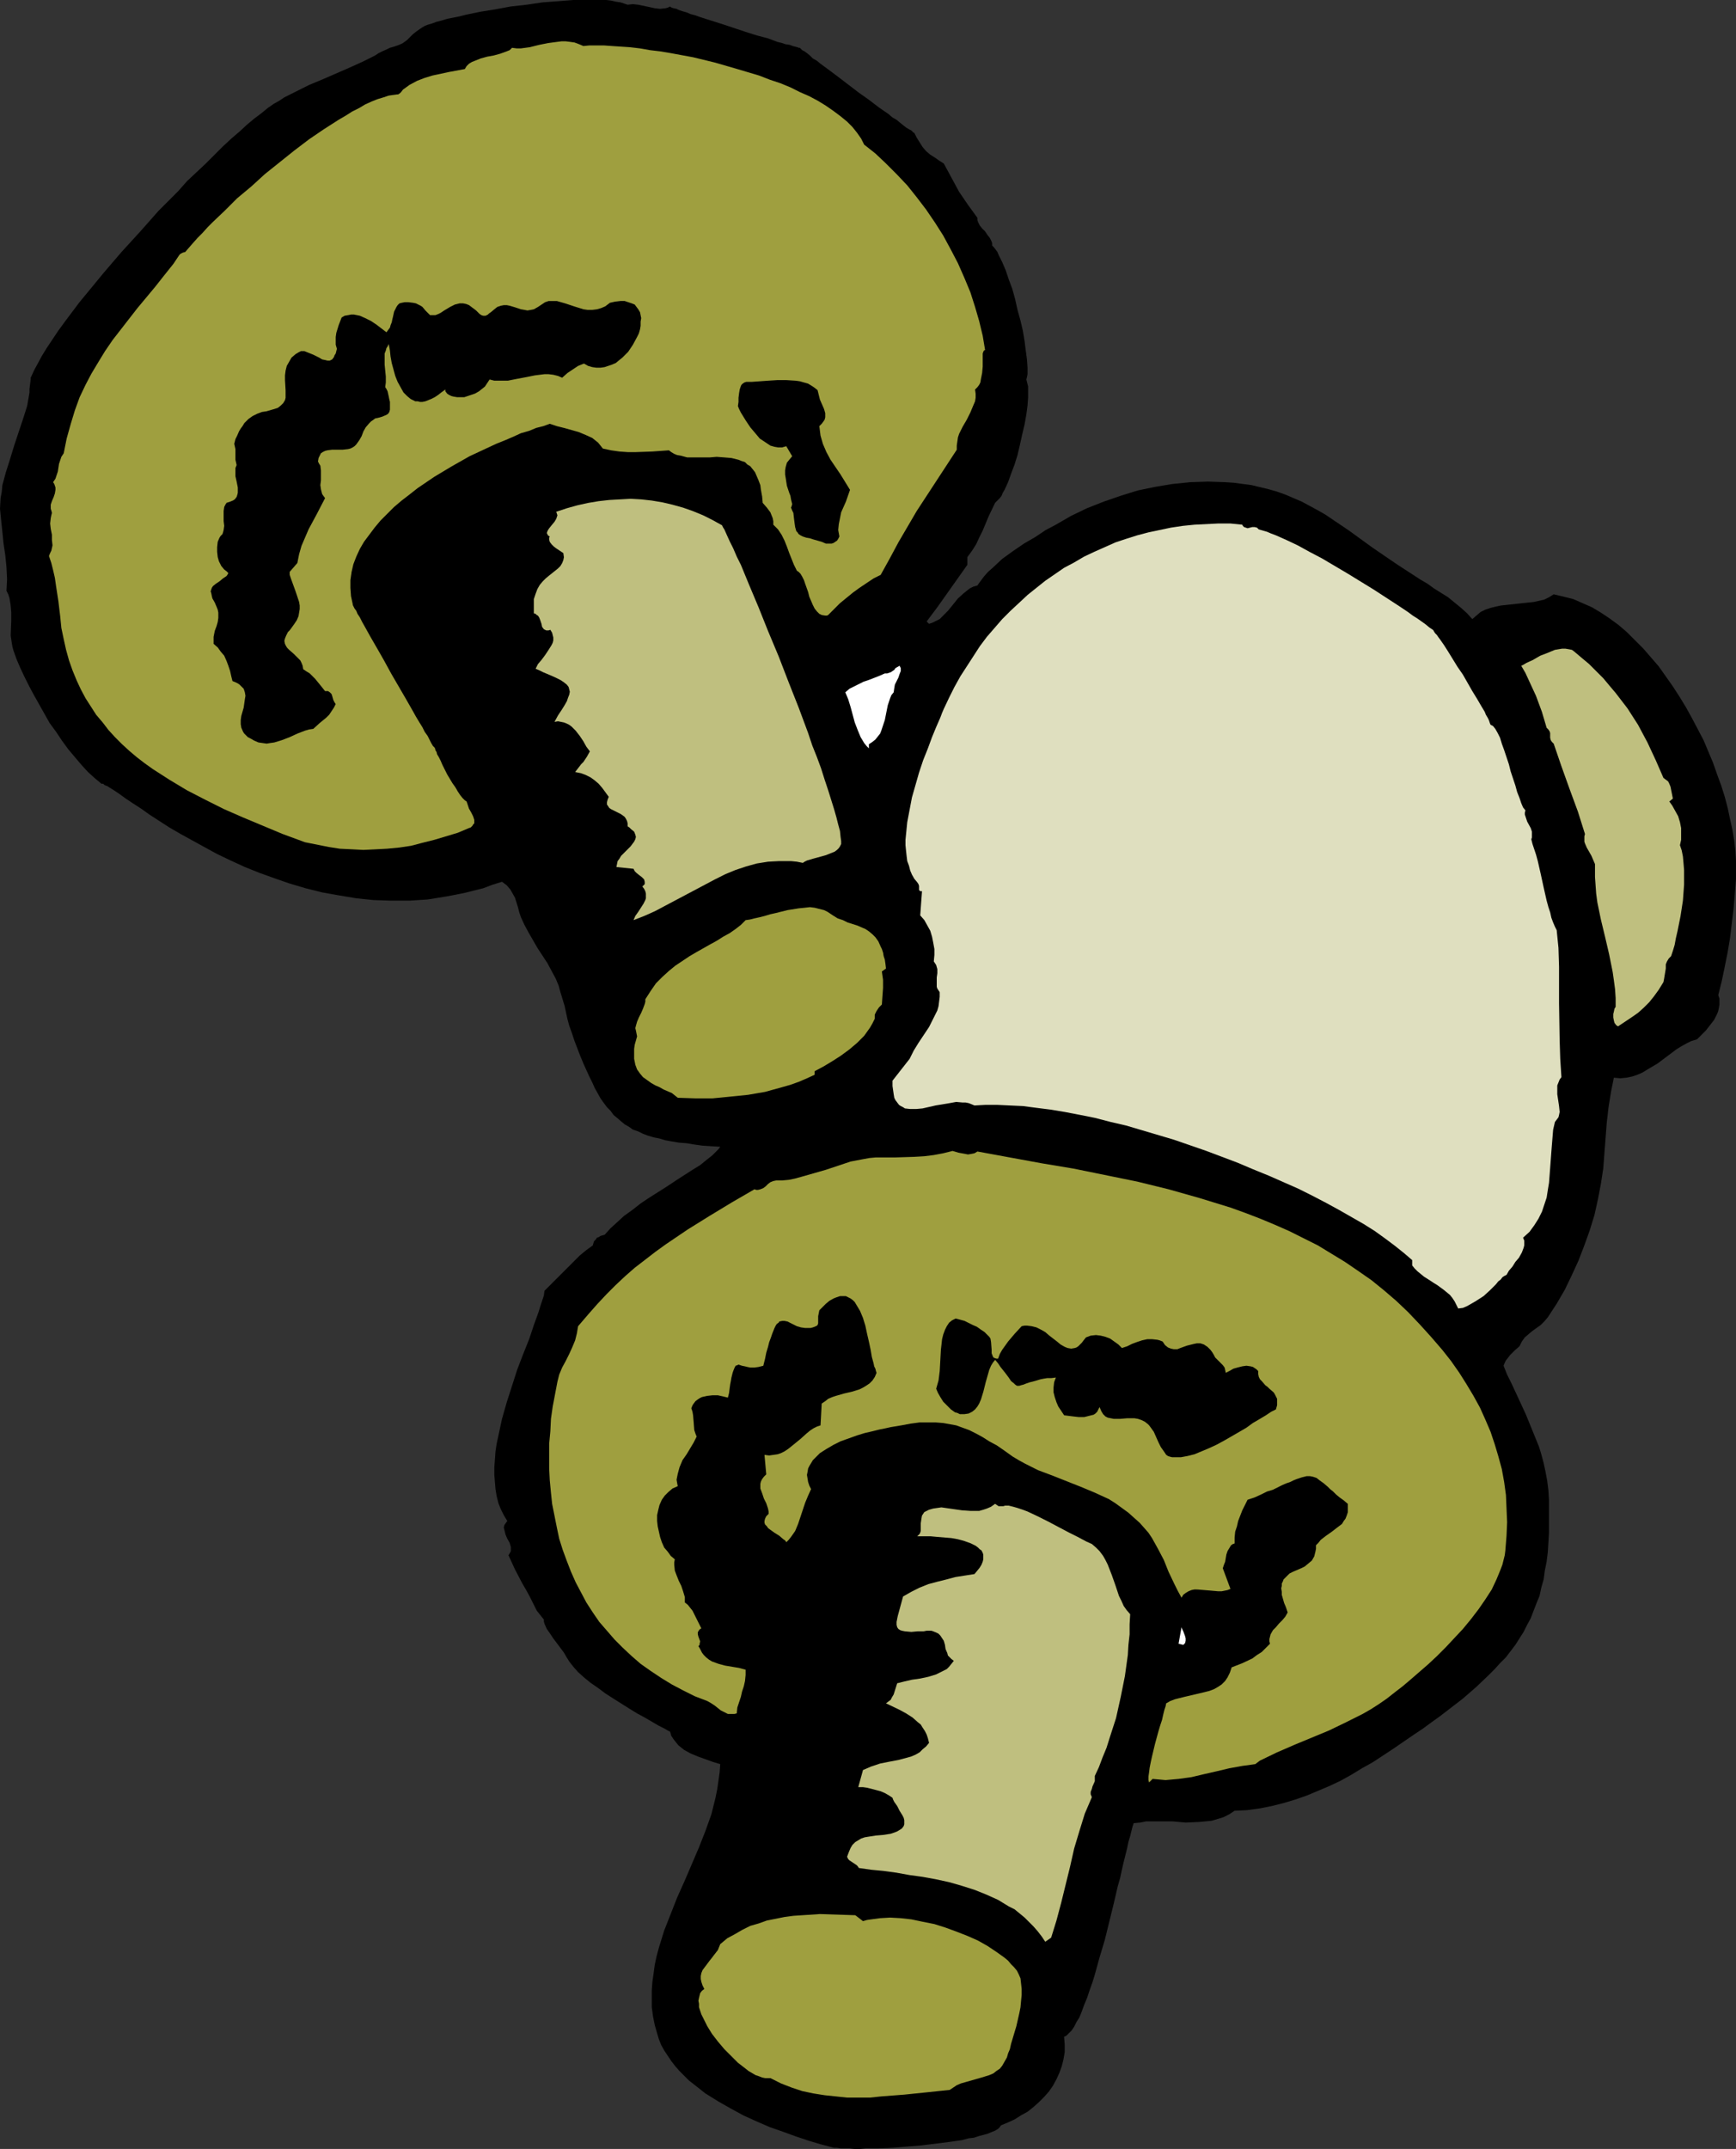 <?xml version="1.0" encoding="UTF-8" standalone="no"?>
<svg
   version="1.0"
   width="125.826mm"
   height="155.668mm"
   id="svg14"
   sodipodi:docname="Mushrooms 13.wmf"
   xmlns:inkscape="http://www.inkscape.org/namespaces/inkscape"
   xmlns:sodipodi="http://sodipodi.sourceforge.net/DTD/sodipodi-0.dtd"
   xmlns="http://www.w3.org/2000/svg"
   xmlns:svg="http://www.w3.org/2000/svg">
  <rect width="100%" height="100%" fill="#333333" stroke="none"/>
  <sodipodi:namedview
     id="namedview14"
     pagecolor="#ffffff"
     bordercolor="#000000"
     borderopacity="0.25"
     inkscape:showpageshadow="2"
     inkscape:pageopacity="0.0"
     inkscape:pagecheckerboard="0"
     inkscape:deskcolor="#d1d1d1"
     inkscape:document-units="mm" />
  <defs
     id="defs1">
    <pattern
       id="WMFhbasepattern"
       patternUnits="userSpaceOnUse"
       width="6"
       height="6"
       x="0"
       y="0" />
  </defs>
  <path
     style="fill:#000000;fill-opacity:1;fill-rule:evenodd;stroke:none"
     d="m 171.932,1.293 1.454,-0.162 1.454,0.162 3.07,0.646 1.454,0.323 1.454,0.162 1.454,-0.162 0.646,-0.162 0.646,-0.323 0.162,0.162 0.323,0.162 0.485,0.162 0.808,0.162 0.646,0.323 0.97,0.323 1.131,0.323 1.131,0.485 1.293,0.323 1.293,0.485 3.07,0.97 3.07,0.97 6.302,2.101 3.07,0.97 3.07,0.808 1.293,0.485 1.293,0.485 1.293,0.323 0.97,0.323 1.131,0.162 0.808,0.323 0.646,0.162 0.646,0.162 0.323,0.162 h 0.323 l 0.323,0.323 0.323,0.323 0.646,0.323 0.646,0.485 0.808,0.646 0.808,0.808 1.131,0.646 0.97,0.808 2.424,1.778 2.585,1.939 5.494,4.201 2.747,1.939 2.747,2.101 2.585,1.778 1.131,0.97 1.131,0.646 0.97,0.808 0.808,0.646 0.808,0.646 0.808,0.485 0.646,0.323 0.323,0.323 0.323,0.323 h 0.162 l 0.646,1.293 0.808,1.293 0.808,1.293 0.97,1.131 1.131,0.97 1.293,0.808 1.131,0.808 1.293,0.808 2.101,3.878 2.101,3.878 2.424,3.555 2.585,3.555 v 0.646 l 0.162,0.485 0.485,0.97 0.646,0.808 0.808,0.808 0.646,0.97 0.646,0.808 0.485,0.97 0.162,0.485 v 0.646 l 0.485,0.485 0.485,0.646 0.485,0.646 0.323,0.808 0.97,1.939 0.97,2.262 0.808,2.424 0.97,2.585 0.808,2.909 0.646,2.909 0.808,2.909 0.646,2.747 0.485,2.909 0.323,2.585 0.323,2.424 0.162,2.262 v 1.778 l -0.162,0.808 -0.162,0.646 0.162,0.646 0.162,0.646 0.162,0.646 v 0.97 0.808 1.131 l -0.162,2.262 -0.323,2.424 -0.485,2.747 -0.646,2.747 -0.646,2.909 -0.646,2.747 -0.808,2.585 -0.97,2.585 -0.808,2.262 -0.97,2.101 -0.485,0.808 -0.323,0.808 -0.485,0.646 -0.485,0.485 -0.485,0.485 -0.323,0.323 -1.778,3.717 -1.616,3.878 -0.97,1.939 -0.808,1.778 -1.131,1.778 -1.293,1.778 v 2.101 l -5.494,7.756 -2.747,3.878 -2.909,3.878 0.646,0.646 0.97,-0.323 0.97,-0.485 0.97,-0.485 0.808,-0.808 1.454,-1.454 1.454,-1.778 1.293,-1.616 1.616,-1.454 0.808,-0.646 0.808,-0.646 0.97,-0.485 1.131,-0.323 0.808,-1.131 0.97,-1.293 1.131,-1.293 1.293,-1.131 2.585,-2.424 2.909,-2.101 3.07,-2.101 3.07,-1.778 2.909,-1.939 2.747,-1.454 4.201,-2.424 4.363,-2.101 4.525,-1.778 4.686,-1.616 4.686,-1.454 4.686,-0.97 4.848,-0.808 4.848,-0.485 4.848,-0.162 4.686,0.162 2.424,0.162 4.848,0.646 4.686,1.131 2.262,0.646 2.262,0.808 2.262,0.97 2.262,0.97 2.101,1.131 2.101,1.131 2.262,1.293 6.464,4.363 6.464,4.686 6.625,4.525 3.232,2.101 3.232,2.101 1.939,1.131 1.778,1.293 3.878,2.424 1.778,1.454 1.777,1.454 1.616,1.454 1.454,1.616 1.131,-0.97 1.131,-0.97 1.293,-0.646 1.454,-0.485 1.293,-0.323 1.454,-0.323 3.07,-0.323 2.909,-0.323 3.07,-0.323 1.454,-0.323 1.454,-0.323 1.293,-0.646 1.293,-0.808 2.747,0.646 2.585,0.646 2.585,1.131 2.585,1.131 2.424,1.454 2.424,1.616 2.424,1.778 2.262,1.939 2.262,2.262 2.262,2.262 2.101,2.424 2.101,2.424 1.939,2.747 1.939,2.747 1.777,2.747 1.778,2.909 1.616,2.909 1.616,3.07 1.616,3.07 1.293,3.07 1.293,3.07 1.131,3.232 1.131,3.07 0.97,3.07 0.808,3.07 0.646,3.07 0.646,2.909 0.485,2.909 0.323,2.747 0.162,2.747 v 2.585 2.585 l -0.323,4.04 -0.323,3.878 -0.485,4.04 -0.485,4.04 -0.646,3.878 -0.808,4.04 -0.808,3.878 -0.97,3.878 0.323,0.97 v 0.808 0.808 l -0.162,0.97 -0.162,0.808 -0.323,0.808 -0.808,1.616 -1.131,1.454 -1.131,1.454 -2.424,2.424 -1.616,0.485 -1.293,0.646 -1.454,0.808 -1.293,0.808 -2.585,1.939 -2.585,1.939 -2.747,1.616 -1.293,0.808 -1.454,0.646 -1.454,0.485 -1.616,0.323 -1.616,0.162 -1.778,-0.162 -0.808,4.04 -0.646,4.04 -0.485,4.201 -0.323,4.201 -0.646,8.403 -0.646,4.201 -0.808,4.201 -0.97,4.363 -1.293,4.201 -1.454,4.04 -1.616,4.201 -1.778,3.878 -1.939,4.04 -2.262,3.878 -2.424,3.717 -0.97,1.131 -0.97,0.97 -2.262,1.616 -0.97,0.808 -1.131,0.97 -0.808,1.131 -0.646,1.293 -1.293,1.131 -0.646,0.646 -0.646,0.646 -0.485,0.646 -0.646,0.808 -0.323,0.646 -0.323,0.808 0.97,2.424 1.131,2.262 2.101,4.525 1.939,4.201 1.778,4.363 1.778,4.363 0.646,2.101 0.646,2.424 0.485,2.262 0.485,2.585 0.323,2.585 0.162,2.585 v 3.232 2.909 2.909 l -0.162,2.747 -0.162,2.585 -0.323,2.585 -0.485,2.424 -0.323,2.424 -0.646,2.262 -0.485,2.262 -0.808,1.939 -0.808,2.101 -0.808,2.101 -0.97,1.778 -0.97,1.939 -1.131,1.778 -1.131,1.778 -2.585,3.393 -1.616,1.616 -1.454,1.616 -1.616,1.616 -3.393,3.232 -3.717,3.232 -2.101,1.616 -2.101,1.616 -2.101,1.616 -2.262,1.616 -2.424,1.778 -2.424,1.616 -5.656,3.878 -5.656,3.717 -2.909,1.616 -2.909,1.778 -2.909,1.616 -3.07,1.454 -3.07,1.293 -3.07,1.293 -3.232,1.131 -3.232,0.97 -3.232,0.808 -3.232,0.646 -3.555,0.485 -3.393,0.162 -1.454,0.97 -1.616,0.808 -1.616,0.485 -1.616,0.485 -1.777,0.162 -1.616,0.162 -3.717,0.162 -3.555,-0.323 h -1.939 -1.778 -1.778 -1.777 l -1.616,0.323 -1.778,0.162 -0.323,0.97 -0.323,1.293 -0.323,1.293 -0.485,1.616 -0.323,1.616 -0.485,1.939 -0.485,1.939 -0.485,2.101 -0.485,2.262 -0.646,2.262 -1.131,4.848 -2.424,9.857 -1.454,4.848 -1.293,4.686 -0.646,2.101 -0.808,2.262 -0.646,1.939 -0.808,1.939 -0.646,1.778 -0.646,1.616 -0.808,1.293 -0.646,1.293 -0.646,0.97 -0.808,0.808 -0.646,0.646 -0.646,0.323 0.162,2.101 v 2.101 l -0.323,1.939 -0.485,1.939 -0.646,1.778 -0.808,1.778 -0.97,1.778 -1.131,1.616 -1.293,1.454 -1.454,1.454 -1.454,1.293 -1.616,1.293 -1.778,0.97 -1.777,1.131 -1.778,0.808 -1.939,0.808 -0.323,0.485 -0.485,0.485 -0.808,0.485 -0.808,0.323 -1.131,0.485 -1.131,0.323 -1.293,0.323 -1.454,0.485 -1.454,0.162 -1.778,0.485 -3.393,0.485 -3.878,0.485 -3.878,0.485 -4.04,0.323 -3.878,0.323 -3.717,0.162 h -3.555 l -1.616,0.162 h -1.454 l -1.454,-0.162 h -1.293 -1.131 l -0.97,-0.162 h -0.808 l -0.646,-0.162 -3.07,-0.808 -3.232,-0.97 -3.393,-1.131 -3.555,-1.293 -3.717,-1.293 -3.717,-1.616 -3.555,-1.616 -3.555,-1.939 -3.393,-1.939 -3.393,-2.101 -3.07,-2.424 -1.454,-1.131 -1.293,-1.293 -1.293,-1.293 -1.131,-1.293 -1.131,-1.454 -0.97,-1.454 -0.97,-1.454 -0.808,-1.454 -0.646,-1.616 -0.485,-1.616 -0.646,-2.262 -0.485,-2.424 -0.323,-2.424 v -2.262 -2.424 l 0.162,-2.262 0.323,-2.262 0.323,-2.424 0.485,-2.262 0.646,-2.424 1.454,-4.686 1.778,-4.525 1.778,-4.525 2.101,-4.686 1.939,-4.525 1.939,-4.525 1.778,-4.525 1.616,-4.525 1.131,-4.525 0.485,-2.424 0.323,-2.262 0.323,-2.262 0.162,-2.262 -2.101,-0.646 -4.04,-1.454 -1.939,-0.808 -1.778,-0.97 -0.808,-0.646 -0.808,-0.646 -0.646,-0.808 -0.646,-0.808 -0.646,-0.97 -0.323,-1.131 -0.646,-0.323 -0.808,-0.485 -1.616,-0.808 -1.939,-1.131 -1.939,-1.131 -2.101,-1.131 -2.101,-1.293 -4.363,-2.747 -2.262,-1.454 -1.939,-1.454 -2.101,-1.454 -1.778,-1.454 -1.616,-1.454 -1.293,-1.454 -1.131,-1.454 -0.808,-1.293 -0.646,-1.131 -0.97,-1.293 -1.939,-2.585 -0.97,-1.454 -0.808,-1.131 -0.646,-1.454 -0.162,-0.646 v -0.485 l -1.939,-2.424 -1.939,-3.878 -0.97,-1.778 -1.131,-1.939 -1.939,-3.717 -1.778,-3.878 0.323,-0.485 0.323,-0.646 v -0.485 -0.646 l -0.323,-1.131 -0.646,-1.131 -0.485,-1.131 -0.323,-1.293 -0.162,-0.646 0.162,-0.646 0.323,-0.485 0.485,-0.646 -0.97,-1.616 -0.808,-1.616 -0.646,-1.616 -0.485,-1.939 -0.323,-1.939 -0.162,-1.939 -0.162,-1.939 v -2.101 l 0.162,-2.101 0.162,-2.262 0.323,-2.101 0.485,-2.262 0.97,-4.525 1.293,-4.525 1.454,-4.525 1.454,-4.525 1.616,-4.201 1.616,-4.04 1.293,-3.878 0.646,-1.778 0.646,-1.778 0.485,-1.616 0.485,-1.454 0.485,-1.454 0.162,-1.293 3.232,-3.232 1.616,-1.616 1.616,-1.616 1.616,-1.616 1.616,-1.616 1.778,-1.454 1.778,-1.293 0.162,-0.646 0.162,-0.485 0.485,-0.485 0.323,-0.485 0.485,-0.162 0.485,-0.323 1.131,-0.323 1.616,-1.778 1.777,-1.616 1.939,-1.778 2.262,-1.616 2.262,-1.778 2.424,-1.616 4.848,-3.07 2.424,-1.616 2.262,-1.454 2.262,-1.454 2.101,-1.293 1.778,-1.454 1.454,-1.131 0.646,-0.646 0.646,-0.646 0.485,-0.485 0.485,-0.646 -2.585,-0.162 -2.424,-0.162 -2.262,-0.323 -1.939,-0.323 -2.101,-0.162 -1.939,-0.323 -1.778,-0.323 -1.616,-0.485 -1.616,-0.323 -1.616,-0.485 -1.293,-0.485 -1.293,-0.646 -1.454,-0.485 -1.131,-0.808 -1.131,-0.646 -0.97,-0.808 -1.131,-0.97 -0.97,-0.808 -0.808,-1.131 -0.97,-0.97 -0.97,-1.293 -0.808,-1.131 -0.808,-1.454 -0.808,-1.454 -0.646,-1.454 -0.808,-1.616 -0.808,-1.778 -0.808,-1.778 -0.808,-1.939 -0.808,-2.101 -0.808,-2.101 -0.808,-2.424 -0.646,-1.778 -0.485,-1.778 -0.808,-3.717 -1.131,-3.717 -0.485,-1.778 -0.808,-1.939 -1.131,-2.101 -1.131,-2.101 -2.747,-4.201 -2.424,-4.201 -1.131,-2.101 -0.97,-2.101 -0.485,-1.454 -0.323,-1.293 -0.808,-2.585 -0.646,-1.131 -0.646,-1.131 -0.97,-1.131 -1.293,-0.97 -2.585,0.808 -2.585,0.97 -2.585,0.646 -2.585,0.646 -2.424,0.485 -2.585,0.485 -5.009,0.808 -5.009,0.323 h -5.009 l -4.848,-0.162 -4.686,-0.485 -4.848,-0.808 -4.525,-0.808 -4.525,-1.131 -4.363,-1.293 -4.201,-1.454 -4.04,-1.454 -4.04,-1.616 -3.878,-1.778 -3.717,-1.778 -3.555,-1.939 -3.232,-1.778 -3.232,-1.778 -3.07,-1.778 -2.747,-1.778 -2.747,-1.778 -2.262,-1.616 -2.262,-1.454 -0.97,-0.646 -0.97,-0.646 -1.777,-1.293 -1.454,-0.97 -1.293,-0.808 -0.485,-0.323 -0.485,-0.162 -0.323,-0.162 -0.323,-0.323 h -0.323 -0.162 l -1.939,-1.616 -1.777,-1.616 -1.777,-1.939 -1.777,-2.101 -1.777,-2.101 -1.777,-2.424 -1.616,-2.424 -1.777,-2.424 -2.909,-5.171 -1.454,-2.585 -1.293,-2.424 -1.293,-2.585 -1.131,-2.424 -0.97,-2.262 -0.808,-2.262 -0.323,-1.131 -0.162,-0.97 -0.323,-2.101 0.162,-4.201 v -2.101 L 2.909,165.631 2.585,163.692 2.262,162.722 1.777,161.753 1.939,158.521 1.777,155.289 1.454,152.057 0.97,148.825 0.646,145.594 0.323,142.523 0,139.292 l 0.162,-2.909 0.323,-1.778 0.162,-1.778 0.97,-3.555 1.131,-3.555 1.131,-3.717 2.424,-7.272 1.131,-3.555 0.646,-3.717 v -0.323 -0.646 l 0.323,-2.585 v -0.485 l 0.162,-0.323 0.808,-1.778 0.97,-1.778 1.131,-2.101 1.293,-2.101 1.616,-2.424 1.616,-2.424 1.777,-2.424 1.939,-2.585 1.939,-2.585 2.262,-2.747 2.262,-2.747 2.262,-2.747 4.848,-5.656 5.171,-5.656 5.009,-5.656 5.332,-5.333 2.424,-2.747 2.585,-2.424 2.585,-2.424 2.424,-2.424 2.262,-2.262 2.262,-2.101 2.262,-1.939 2.101,-1.939 1.939,-1.616 1.939,-1.454 1.777,-1.454 1.616,-1.131 1.454,-0.808 1.454,-0.97 3.232,-1.616 3.555,-1.778 3.878,-1.616 3.717,-1.616 3.717,-1.616 3.555,-1.616 1.616,-0.808 1.616,-0.808 0.97,-0.646 0.97,-0.485 1.131,-0.485 0.97,-0.485 1.131,-0.323 0.97,-0.323 0.808,-0.323 0.646,-0.323 1.131,-0.808 0.808,-0.808 0.808,-0.808 0.808,-0.646 1.131,-0.808 0.485,-0.323 0.808,-0.485 0.808,-0.323 1.131,-0.323 1.293,-0.485 1.293,-0.323 1.616,-0.485 1.616,-0.323 1.616,-0.323 1.939,-0.485 3.878,-0.808 4.04,-0.646 4.363,-0.808 4.363,-0.485 4.363,-0.646 4.363,-0.323 L 157.066,0 h 1.939 3.717 1.778 1.616 l 1.293,0.162 1.454,0.323 1.131,0.162 0.97,0.323 z"
     id="path1" />
  <path
     style="fill:#9f9f3f;fill-opacity:1;fill-rule:evenodd;stroke:none"
     d="m 159.813,12.604 1.616,-0.162 h 4.04 l 2.262,0.162 2.424,0.162 2.424,0.162 2.747,0.323 2.747,0.485 2.747,0.323 2.909,0.485 6.14,1.131 5.979,1.454 6.14,1.778 5.979,1.778 2.909,1.131 2.909,0.97 2.747,1.131 2.585,1.293 2.585,1.131 2.424,1.293 2.101,1.293 2.101,1.454 1.939,1.454 1.777,1.454 1.454,1.454 1.293,1.616 1.131,1.616 0.808,1.616 3.07,2.424 2.909,2.747 2.909,2.909 2.909,3.07 2.585,3.232 2.585,3.393 2.424,3.555 2.262,3.555 2.101,3.878 1.939,3.717 1.778,4.04 1.616,3.878 1.293,4.04 1.131,3.878 0.97,4.04 0.646,3.878 -0.323,0.162 -0.162,0.323 -0.162,0.485 v 0.485 0.646 2.424 l -0.162,1.778 -0.323,1.616 -0.162,0.97 -0.323,0.646 -0.485,0.646 -0.646,0.646 0.162,1.131 v 1.131 l -0.162,0.97 -0.485,1.131 -0.808,1.939 -0.97,1.939 -1.131,1.939 -0.97,1.939 -0.323,0.97 -0.162,1.131 -0.162,1.131 v 1.131 l -5.494,8.403 -5.494,8.403 -5.009,8.564 -2.424,4.525 -2.424,4.363 -1.939,0.97 -1.939,1.293 -1.939,1.293 -1.778,1.293 -1.778,1.454 -1.777,1.454 -3.232,3.232 -0.323,0.162 h -0.485 l -0.97,-0.162 -0.646,-0.323 -0.646,-0.646 -0.646,-0.808 -0.485,-0.97 -0.97,-2.262 -0.323,-1.293 -0.808,-2.262 -0.323,-0.97 -0.485,-0.97 -0.485,-0.808 -0.485,-0.485 -0.485,-0.323 -0.808,-1.616 -0.646,-1.616 -0.646,-1.616 -0.646,-1.778 -0.646,-1.616 -0.808,-1.616 -0.97,-1.454 -0.646,-0.646 -0.646,-0.646 v -0.97 l -0.162,-0.808 -0.323,-0.808 -0.323,-0.808 -0.97,-1.293 -1.131,-1.293 -0.162,-1.778 -0.323,-1.778 -0.162,-1.293 -0.485,-1.293 -0.485,-1.131 -0.485,-1.131 -0.646,-0.808 -0.646,-0.808 -0.808,-0.485 -0.646,-0.646 -0.97,-0.323 -0.808,-0.323 -1.939,-0.485 -1.939,-0.162 -2.101,-0.162 -1.939,0.162 h -4.201 -1.939 l -1.778,-0.485 -0.97,-0.162 -0.808,-0.323 -0.808,-0.485 -0.646,-0.485 -4.525,0.323 -4.525,0.162 h -2.262 l -2.262,-0.162 -2.262,-0.323 -2.262,-0.485 -0.646,-0.808 -0.646,-0.808 -0.808,-0.646 -0.808,-0.646 -1.778,-0.808 -1.939,-0.808 -4.04,-1.131 -1.939,-0.485 -1.939,-0.646 -1.777,0.646 -1.939,0.485 -1.939,0.808 -2.262,0.646 -2.101,0.97 -2.262,0.97 -2.424,0.97 -2.424,1.131 -4.848,2.262 -4.848,2.747 -4.848,2.909 -4.525,3.07 -2.262,1.778 -2.101,1.616 -2.101,1.778 -1.939,1.939 -1.777,1.778 -1.616,1.939 -1.454,1.939 -1.454,1.939 -1.131,1.939 -0.97,2.101 -0.808,2.101 -0.485,2.101 -0.323,2.262 v 2.101 l 0.162,2.262 0.485,2.262 v 0.162 l 0.162,0.323 0.323,0.646 0.485,0.646 0.323,0.808 0.646,0.97 0.646,1.293 0.646,1.131 0.808,1.454 0.808,1.454 1.777,3.07 1.939,3.393 1.939,3.555 4.04,6.948 1.939,3.393 0.808,1.454 0.97,1.616 0.808,1.293 0.646,1.293 0.808,1.131 0.485,0.97 0.485,0.97 0.485,0.808 0.485,0.485 0.162,0.485 v 0.162 l 0.323,0.485 0.162,0.646 0.485,0.808 0.485,0.97 0.485,1.131 1.293,2.585 1.454,2.424 0.808,1.131 0.646,1.131 0.646,0.97 0.646,0.808 0.646,0.646 0.485,0.323 0.323,0.97 0.323,0.97 0.646,1.131 0.485,0.97 0.323,0.97 v 0.485 0.485 l -0.323,0.323 -0.162,0.323 -0.485,0.485 -0.485,0.162 -3.07,1.293 -3.232,0.97 -3.232,0.97 -3.232,0.808 -3.07,0.808 -3.232,0.485 -3.393,0.323 -3.07,0.162 -3.393,0.162 -3.07,-0.162 -3.393,-0.162 -3.07,-0.485 -3.232,-0.646 -3.232,-0.646 -3.07,-1.131 -3.07,-1.131 -10.827,-4.525 -5.171,-2.262 -5.171,-2.585 -5.009,-2.585 -4.848,-2.909 -4.525,-2.909 -2.262,-1.616 -2.101,-1.616 -2.101,-1.778 -1.939,-1.778 -1.939,-1.939 -1.777,-1.939 -1.616,-2.101 -1.777,-2.101 -1.454,-2.262 -1.454,-2.262 -1.293,-2.424 -1.131,-2.424 -1.131,-2.747 -0.97,-2.747 -0.808,-2.909 -0.646,-2.909 -0.646,-3.07 -0.323,-3.232 -0.485,-4.04 -0.646,-4.201 -0.323,-2.262 -0.485,-2.101 -0.485,-1.939 -0.646,-1.939 0.323,-0.808 0.323,-0.646 0.323,-1.454 -0.162,-1.454 v -1.454 l -0.323,-1.616 -0.162,-1.454 0.162,-1.454 0.162,-0.808 0.162,-0.646 -0.162,-0.646 -0.162,-0.485 v -1.131 l 0.323,-0.97 0.485,-1.131 0.323,-0.97 0.162,-0.97 v -0.646 l -0.162,-0.485 -0.162,-0.485 -0.323,-0.485 0.646,-0.97 0.323,-0.97 0.323,-0.97 0.323,-2.101 0.323,-0.97 0.323,-0.97 0.646,-0.97 0.808,-4.04 1.131,-4.04 1.131,-3.717 1.293,-3.555 1.616,-3.393 1.616,-3.07 1.939,-3.232 1.777,-2.909 2.101,-3.07 2.262,-2.909 4.525,-5.817 4.848,-5.817 2.424,-3.07 2.585,-3.232 0.646,-0.97 0.646,-0.97 0.323,-0.485 0.323,-0.323 0.646,-0.323 0.646,-0.162 0.97,-1.131 1.131,-1.293 1.293,-1.454 1.293,-1.293 1.454,-1.616 1.454,-1.454 3.232,-3.07 3.393,-3.393 3.878,-3.232 3.717,-3.393 4.04,-3.232 4.04,-3.232 4.04,-3.07 4.04,-2.747 4.04,-2.585 1.939,-1.131 1.777,-1.131 1.939,-0.97 1.616,-0.97 1.778,-0.808 1.616,-0.646 1.616,-0.485 1.454,-0.485 1.131,-0.162 1.131,-0.162 h 0.323 l 0.485,-0.323 0.323,-0.323 0.485,-0.646 1.778,-1.293 2.101,-1.131 2.101,-0.808 2.101,-0.646 4.525,-0.97 4.363,-0.808 0.485,-0.808 0.646,-0.646 0.808,-0.485 0.808,-0.323 1.616,-0.646 1.778,-0.485 1.777,-0.323 1.778,-0.485 1.778,-0.646 0.808,-0.323 0.646,-0.646 1.293,0.162 h 1.131 l 2.424,-0.323 2.585,-0.646 2.424,-0.485 2.424,-0.323 1.293,-0.162 h 1.131 l 1.293,0.162 1.131,0.162 1.293,0.485 z"
     id="path2" />
  <path
     style="fill:#000000;fill-opacity:1;fill-rule:evenodd;stroke:none"
     d="m 167.085,82.896 1.454,-0.323 1.454,-0.162 h 1.131 l 0.97,0.323 0.97,0.323 0.808,0.323 0.485,0.646 0.485,0.646 0.485,0.808 0.162,0.808 0.162,0.808 -0.162,0.97 v 1.131 l -0.162,0.97 -0.323,1.131 -0.485,0.97 -1.131,2.101 -0.646,0.97 -0.646,0.97 -0.808,0.808 -0.808,0.808 -0.808,0.646 -0.97,0.808 -1.131,0.485 -0.97,0.323 -0.97,0.323 -1.131,0.162 h -1.131 l -1.131,-0.162 -1.131,-0.323 -1.131,-0.646 -1.616,0.646 -1.454,0.97 -1.454,0.97 -1.454,1.293 -1.131,-0.485 -1.293,-0.323 -1.293,-0.162 h -1.131 l -2.585,0.323 -2.424,0.485 -2.585,0.485 -2.424,0.485 h -1.293 -1.293 -1.131 l -1.293,-0.323 -0.646,0.97 -0.646,0.97 -0.808,0.646 -0.808,0.646 -1.131,0.646 -0.97,0.323 -0.97,0.323 -0.97,0.323 h -1.131 -0.808 l -0.97,-0.162 -0.646,-0.162 -0.646,-0.323 -0.485,-0.323 -0.485,-0.646 v -0.485 l -1.131,0.808 -0.808,0.646 -0.97,0.646 -0.97,0.485 -0.808,0.323 -0.808,0.323 -0.808,0.162 h -0.646 l -0.646,-0.162 h -0.646 l -0.646,-0.323 -0.646,-0.323 -0.97,-0.808 -0.97,-0.97 -0.808,-1.454 -0.808,-1.454 -0.646,-1.616 -0.485,-1.778 -0.485,-1.778 -0.323,-1.778 -0.162,-1.616 -0.323,-1.778 -0.323,0.646 -0.323,0.485 -0.162,0.646 -0.323,0.808 v 1.454 1.616 l 0.162,1.616 0.162,1.616 v 1.616 l -0.162,1.293 0.323,0.485 0.323,0.646 0.323,1.454 0.162,0.808 0.162,0.646 v 1.454 0.646 l -0.162,0.646 -0.323,0.485 -0.485,0.323 -1.131,0.485 -1.131,0.323 -0.808,0.162 -0.646,0.485 -0.485,0.323 -0.485,0.485 -0.97,1.131 -0.646,1.131 -0.485,1.293 -0.646,1.131 -0.808,1.131 -0.485,0.485 -0.485,0.323 -0.646,0.323 -0.646,0.162 -1.454,0.162 h -1.454 -1.454 l -1.293,0.162 -0.646,0.162 -0.646,0.323 -0.485,0.323 -0.323,0.646 -0.323,0.646 -0.162,0.97 0.323,0.646 0.323,0.485 0.162,1.293 v 1.293 1.454 l -0.162,1.293 0.162,1.131 0.162,0.646 0.162,0.646 0.323,0.485 0.485,0.646 -2.262,4.363 -2.262,4.201 -0.97,2.262 -0.97,2.262 -0.646,2.262 -0.485,2.424 -2.101,2.424 v 0.808 l 0.323,0.97 0.646,1.778 0.646,1.778 0.646,1.939 0.323,0.97 0.162,0.97 v 0.97 l -0.162,0.97 -0.162,0.97 -0.485,1.131 -0.646,0.97 -0.808,1.131 -0.485,0.646 -0.485,0.485 -0.485,0.97 -0.323,0.808 -0.162,0.646 0.162,0.808 0.323,0.646 0.323,0.485 0.485,0.485 1.293,1.131 1.131,1.131 0.646,0.646 0.323,0.646 0.323,0.808 0.162,0.97 0.97,0.646 0.808,0.485 1.454,1.454 1.454,1.778 1.293,1.616 h 0.485 0.323 l 0.485,0.323 0.485,0.485 0.162,0.485 0.323,1.131 0.323,0.646 0.323,0.485 -0.485,0.97 -0.646,0.97 -0.646,0.97 -0.808,0.808 -1.777,1.454 -1.777,1.616 -1.131,0.162 -1.131,0.323 -2.101,0.808 -2.101,0.97 -2.101,0.808 -2.101,0.646 -1.131,0.162 -0.97,0.162 -1.131,-0.162 -1.131,-0.162 -1.131,-0.485 -1.131,-0.646 -0.646,-0.323 -0.485,-0.485 -0.485,-0.485 -0.323,-0.485 -0.485,-1.131 -0.162,-0.97 v -1.131 l 0.162,-1.131 0.646,-2.262 0.323,-2.262 0.162,-0.97 -0.162,-0.97 -0.323,-0.97 -0.323,-0.323 -0.323,-0.323 -0.485,-0.485 -0.485,-0.323 -0.646,-0.323 -0.808,-0.323 -0.323,-1.293 -0.323,-1.454 -0.485,-1.454 -0.485,-1.293 -0.646,-1.454 -0.97,-1.131 -0.808,-1.131 -1.131,-0.97 v -0.97 -0.97 l 0.162,-0.808 0.162,-0.808 0.485,-1.293 0.323,-1.131 0.162,-1.131 v -0.646 -0.808 l -0.162,-0.808 -0.323,-0.808 -0.485,-1.131 -0.646,-1.131 -0.162,-0.646 -0.162,-0.808 -0.162,-0.485 0.162,-0.485 0.162,-0.485 0.323,-0.485 0.808,-0.646 0.97,-0.646 0.97,-0.808 0.97,-0.646 0.323,-0.485 0.162,-0.323 -0.485,-0.485 -0.646,-0.485 -0.808,-0.97 -0.646,-1.293 -0.323,-1.131 -0.162,-1.454 v -1.293 l 0.162,-1.454 0.485,-1.131 0.323,-0.485 0.485,-0.485 0.162,-0.485 0.162,-0.646 0.162,-1.131 -0.162,-1.293 v -1.293 -1.454 l 0.162,-1.131 0.323,-0.646 0.323,-0.485 0.97,-0.323 0.808,-0.323 0.485,-0.323 0.485,-0.646 0.162,-0.485 0.162,-0.646 v -0.808 -0.646 l -0.323,-1.616 -0.323,-1.454 v -1.616 -0.646 l 0.323,-0.808 -0.323,-1.454 v -1.454 -1.454 l -0.323,-1.454 0.323,-1.293 0.485,-0.97 0.485,-1.131 0.485,-0.808 0.485,-0.646 0.485,-0.808 1.131,-1.131 1.131,-0.808 1.293,-0.646 1.293,-0.485 1.131,-0.162 2.262,-0.646 0.97,-0.323 0.808,-0.646 0.646,-0.646 0.485,-0.808 0.162,-0.646 v -0.485 -0.808 -0.808 l -0.162,-2.747 v -1.293 l 0.162,-1.293 0.323,-1.293 0.646,-1.131 0.646,-1.131 1.131,-0.97 0.808,-0.485 0.646,-0.323 h 0.97 l 0.808,0.323 1.616,0.646 1.616,0.808 0.808,0.485 0.808,0.162 0.646,0.162 h 0.646 l 0.646,-0.323 0.485,-0.646 0.162,-0.485 0.323,-0.485 0.162,-0.646 0.162,-0.646 -0.323,-1.131 v -0.97 -1.131 l 0.162,-1.131 0.646,-2.101 0.808,-2.101 0.808,-0.485 0.97,-0.162 0.808,-0.162 h 0.808 l 0.808,0.162 0.808,0.162 1.454,0.646 1.616,0.808 1.454,0.97 2.747,2.101 0.485,-0.646 0.485,-0.646 0.162,-0.646 0.323,-0.808 0.162,-0.808 0.162,-0.646 0.323,-1.454 0.323,-0.646 0.323,-0.646 0.323,-0.485 0.485,-0.485 0.646,-0.162 0.808,-0.162 h 0.97 l 1.293,0.162 0.808,0.162 0.646,0.323 0.646,0.323 0.485,0.323 0.808,0.97 0.646,0.646 0.646,0.646 h 0.485 0.485 0.485 l 0.808,-0.323 0.646,-0.323 0.97,-0.646 0.808,-0.485 0.808,-0.485 0.646,-0.323 0.646,-0.323 1.293,-0.323 h 0.97 l 0.808,0.162 0.808,0.323 0.646,0.485 0.646,0.485 0.646,0.485 0.485,0.485 0.485,0.485 0.485,0.323 0.485,0.162 h 0.646 l 0.646,-0.323 0.323,-0.323 0.485,-0.323 0.97,-0.808 0.808,-0.646 0.97,-0.323 0.808,-0.162 h 0.808 l 0.808,0.162 1.616,0.485 1.454,0.485 0.97,0.162 0.808,0.162 0.97,-0.162 0.808,-0.162 1.131,-0.646 0.97,-0.646 0.97,-0.646 0.97,-0.323 h 1.131 1.131 l 1.131,0.323 1.131,0.323 2.424,0.808 2.585,0.808 1.131,0.162 h 1.293 l 1.293,-0.162 1.131,-0.323 1.131,-0.485 z"
     id="path3" />
  <path
     style="fill:#000000;fill-opacity:1;fill-rule:evenodd;stroke:none"
     d="m 223.965,106.812 0.323,1.293 0.323,1.293 1.131,2.585 0.323,1.131 v 0.646 0.485 l -0.162,0.646 -0.323,0.485 -0.485,0.646 -0.646,0.646 0.162,1.293 0.162,1.293 0.323,1.131 0.323,1.131 0.97,2.262 1.131,2.101 2.747,4.04 1.293,2.101 1.293,2.101 -1.131,3.232 -1.293,2.909 -0.323,1.616 -0.323,1.616 -0.162,1.616 0.323,1.778 -0.323,0.646 -0.323,0.485 -0.485,0.323 -0.485,0.323 -0.485,0.162 h -0.485 -1.131 l -1.131,-0.485 -1.131,-0.323 -1.131,-0.323 -0.97,-0.323 -0.97,-0.162 -0.97,-0.323 -0.646,-0.323 -0.485,-0.323 -0.323,-0.485 -0.323,-0.323 -0.323,-1.131 -0.162,-1.131 -0.162,-1.293 -0.162,-1.454 -0.323,-0.646 -0.323,-0.808 0.162,-0.323 0.162,-0.646 -0.162,-0.646 -0.162,-0.646 -0.162,-0.97 -0.323,-0.808 -0.323,-0.97 -0.323,-0.97 -0.323,-2.101 -0.162,-0.97 v -1.131 l 0.162,-0.97 0.323,-1.131 0.646,-0.808 0.808,-0.97 -1.616,-2.747 -1.131,0.323 h -1.131 l -0.97,-0.162 -1.131,-0.323 -0.97,-0.646 -0.97,-0.646 -0.97,-0.646 -0.808,-0.97 -1.778,-2.101 -1.293,-1.939 -1.293,-2.101 -0.485,-0.97 -0.323,-0.808 0.162,-1.131 v -1.131 l 0.162,-1.293 0.162,-0.97 0.323,-0.97 0.162,-0.323 0.323,-0.323 0.485,-0.323 0.485,-0.162 h 0.646 0.808 l 2.262,-0.162 2.262,-0.162 2.585,-0.162 h 2.424 l 2.585,0.162 1.131,0.162 1.131,0.323 1.131,0.323 0.808,0.485 0.97,0.646 z"
     id="path4" />
  <path
     style="fill:#bfbf7f;fill-opacity:1;fill-rule:evenodd;stroke:none"
     d="m 197.787,143.816 0.323,0.646 0.323,0.485 0.646,1.454 0.808,1.778 0.97,1.939 0.97,2.262 1.131,2.262 1.131,2.747 1.131,2.747 1.293,3.07 1.293,3.07 1.293,3.232 1.293,3.232 2.909,6.948 2.747,7.11 2.747,6.948 2.585,6.948 1.131,3.393 1.293,3.232 1.131,3.07 0.97,3.07 0.97,2.909 0.808,2.585 0.808,2.585 0.646,2.262 0.485,1.939 0.485,1.778 0.162,1.616 0.162,1.131 v 0.808 l -0.323,0.646 -0.323,0.485 -0.485,0.485 -0.646,0.485 -0.808,0.323 -1.616,0.646 -3.555,0.97 -1.616,0.485 -0.646,0.323 -0.485,0.323 -1.616,-0.323 -1.616,-0.162 h -1.616 -1.616 l -3.07,0.162 -3.07,0.485 -2.909,0.808 -2.909,0.97 -2.747,1.131 -2.909,1.454 -5.494,2.909 -5.494,2.909 -2.747,1.454 -2.747,1.454 -2.909,1.293 -2.909,1.131 0.485,-1.131 0.808,-1.131 1.454,-2.262 0.485,-0.97 0.162,-0.485 v -0.646 -0.646 l -0.162,-0.646 -0.323,-0.646 -0.485,-0.646 0.323,-0.323 0.323,-0.323 v -0.485 -0.162 l -0.162,-0.646 -0.646,-0.646 -0.646,-0.485 -0.808,-0.646 -0.485,-0.485 -0.323,-0.646 -4.686,-0.485 0.162,-0.808 0.162,-0.808 0.485,-0.646 0.485,-0.808 1.293,-1.293 1.293,-1.293 0.485,-0.646 0.485,-0.646 0.323,-0.646 0.162,-0.646 -0.162,-0.646 -0.323,-0.808 -0.808,-0.646 -0.485,-0.485 -0.485,-0.323 v -0.808 l -0.162,-0.646 -0.323,-0.646 -0.323,-0.485 -0.646,-0.485 -0.485,-0.323 -1.293,-0.646 -1.293,-0.646 -0.485,-0.323 -0.323,-0.485 -0.323,-0.485 v -0.646 l 0.162,-0.646 0.323,-0.808 -1.777,-2.424 -0.97,-1.131 -1.131,-0.97 -1.131,-0.808 -1.293,-0.646 -1.293,-0.485 -1.616,-0.323 1.131,-1.454 0.485,-0.646 0.646,-0.646 0.97,-1.454 0.808,-1.454 -0.97,-1.293 -0.808,-1.454 -0.97,-1.454 -1.131,-1.454 -1.131,-1.131 -0.646,-0.485 -0.646,-0.323 -0.808,-0.323 -0.808,-0.162 -0.808,-0.162 -0.97,0.162 0.97,-1.778 0.97,-1.454 0.808,-1.293 0.646,-1.131 0.323,-0.97 0.323,-0.808 0.162,-0.808 -0.162,-0.646 -0.162,-0.646 -0.485,-0.646 -0.808,-0.646 -0.97,-0.646 -1.293,-0.646 -1.454,-0.646 -1.939,-0.808 -0.97,-0.485 -1.131,-0.485 0.646,-1.293 0.97,-1.131 0.97,-1.293 0.97,-1.454 0.808,-1.293 0.323,-0.646 0.162,-0.646 v -0.808 l -0.162,-0.646 -0.162,-0.646 -0.485,-0.808 -0.485,0.162 h -0.646 l -0.323,-0.162 -0.323,-0.162 -0.485,-0.646 -0.162,-0.808 -0.323,-0.97 -0.323,-0.808 -0.323,-0.485 -0.323,-0.162 -0.323,-0.323 -0.485,-0.162 v -1.131 -0.97 -1.778 l 0.485,-1.454 0.485,-1.293 0.646,-1.131 0.808,-0.97 0.808,-0.808 0.97,-0.808 0.808,-0.646 0.808,-0.646 0.808,-0.646 0.646,-0.646 0.485,-0.808 0.323,-0.808 0.162,-0.808 -0.162,-1.131 -0.485,-0.323 -1.454,-0.97 -0.646,-0.485 -0.646,-0.646 -0.485,-0.646 -0.162,-0.646 v -0.485 l 0.162,-0.323 -0.485,-0.323 -0.162,-0.323 -0.162,-0.323 0.162,-0.485 0.162,-0.323 0.323,-0.485 0.646,-0.808 0.808,-0.97 0.485,-0.808 0.162,-0.485 0.162,-0.485 -0.162,-0.485 -0.162,-0.485 2.909,-0.97 2.909,-0.808 2.909,-0.646 2.909,-0.485 2.909,-0.323 2.909,-0.162 2.909,-0.162 2.909,0.162 2.909,0.323 2.909,0.485 2.747,0.646 2.909,0.808 2.747,0.97 2.747,1.131 2.585,1.293 z"
     id="path5" />
  <path
     style="fill:#dfdfbf;fill-opacity:1;fill-rule:evenodd;stroke:none"
     d="m 340.31,143.655 0.162,0.323 0.323,0.323 0.485,0.162 0.485,0.162 1.293,-0.323 h 0.646 l 0.646,0.162 0.323,0.323 0.162,0.162 1.131,0.323 1.131,0.323 1.131,0.485 1.293,0.485 1.454,0.646 1.454,0.646 3.07,1.454 3.232,1.778 3.393,1.778 3.555,2.101 3.555,2.101 7.11,4.363 3.232,2.101 3.232,2.101 2.909,1.939 1.293,0.97 1.293,0.808 1.131,0.808 1.131,0.808 0.97,0.808 0.97,0.646 0.162,0.162 0.162,0.323 0.323,0.485 0.485,0.485 0.323,0.485 0.485,0.646 1.131,1.616 1.131,1.778 1.293,2.101 1.293,2.101 1.454,2.101 2.585,4.525 1.293,2.101 1.131,1.939 0.97,1.616 0.323,0.808 0.485,0.808 0.323,0.646 0.162,0.485 0.162,0.485 0.162,0.323 0.323,0.162 0.323,0.162 0.646,0.808 0.646,1.131 0.646,1.293 0.485,1.616 0.646,1.778 1.293,3.878 0.485,1.939 0.646,1.939 0.646,1.939 0.485,1.778 0.646,1.616 0.485,1.454 0.485,1.131 0.646,0.808 -0.162,0.646 v 0.485 l 0.323,0.97 0.323,0.97 0.97,1.778 0.323,0.97 v 0.97 0.646 l -0.162,0.485 0.323,1.293 0.485,1.454 0.485,1.454 0.485,1.778 0.808,3.555 0.808,3.717 0.808,3.555 0.485,1.778 0.485,1.454 0.323,1.454 0.485,1.293 0.485,1.131 0.485,0.97 0.485,4.848 0.162,5.171 v 10.019 l 0.162,10.019 0.162,5.171 0.323,5.009 -0.485,0.646 -0.323,0.808 -0.323,0.808 v 0.646 1.778 l 0.485,3.232 0.162,1.616 -0.162,0.808 -0.162,0.646 -0.485,0.646 -0.485,0.646 -0.485,2.101 -0.162,1.939 -0.323,4.04 -0.323,4.363 -0.323,4.201 -0.323,1.939 -0.323,2.101 -0.646,1.939 -0.646,1.939 -0.97,1.939 -1.131,1.778 -1.293,1.778 -1.778,1.616 0.323,0.808 v 0.646 0.646 l -0.162,0.646 -0.485,1.293 -0.808,1.454 -0.97,1.131 -0.808,1.293 -0.97,1.131 -0.646,1.131 -0.323,0.162 -0.323,0.162 -0.485,0.323 -0.485,0.646 -0.646,0.485 -0.646,0.808 -1.616,1.616 -1.777,1.616 -2.262,1.454 -1.131,0.646 -1.131,0.646 -1.131,0.485 -1.293,0.162 -0.485,-0.97 -0.485,-0.97 -0.646,-0.97 -0.646,-0.808 -1.777,-1.454 -1.778,-1.293 -0.808,-0.485 -0.97,-0.646 -1.777,-1.131 -1.778,-1.454 -0.808,-0.808 -0.646,-0.808 v -1.454 l -2.262,-1.939 -2.424,-1.939 -2.585,-1.939 -2.909,-2.101 -3.07,-1.939 -3.393,-1.939 -3.393,-1.939 -3.555,-1.939 -3.717,-1.939 -3.878,-1.939 -4.04,-1.778 -4.04,-1.778 -4.363,-1.778 -4.201,-1.778 -8.564,-3.232 -8.887,-3.07 -4.363,-1.293 -4.363,-1.293 -4.363,-1.293 -4.201,-0.97 -4.363,-1.131 -4.04,-0.808 -4.201,-0.808 -3.878,-0.646 -3.878,-0.485 -3.717,-0.485 -3.555,-0.162 -3.393,-0.162 h -3.393 l -2.909,0.162 -0.808,-0.323 -0.808,-0.323 -0.808,-0.162 h -0.808 l -1.777,-0.162 -1.778,0.323 -3.878,0.646 -3.555,0.808 -1.777,0.162 h -1.616 l -1.454,-0.162 -0.485,-0.323 -0.646,-0.323 -0.485,-0.323 -0.485,-0.646 -0.485,-0.646 -0.323,-0.646 -0.162,-0.97 -0.162,-1.131 -0.162,-1.131 v -1.454 l 4.686,-5.979 1.131,-2.262 1.293,-2.101 2.909,-4.363 1.131,-2.262 1.131,-2.262 0.323,-1.131 0.162,-1.293 0.162,-1.293 v -1.293 l -0.323,-0.485 -0.323,-0.485 -0.162,-0.485 v -0.485 -0.97 -1.131 l 0.162,-1.131 v -1.131 l -0.323,-1.131 -0.323,-0.485 -0.323,-0.485 0.162,-1.778 v -1.616 l -0.323,-1.778 -0.323,-1.616 -0.485,-1.616 -0.808,-1.454 -0.808,-1.454 -1.131,-1.293 0.485,-6.625 h -0.485 l -0.162,-0.162 -0.162,-0.162 v -1.131 l -0.162,-0.485 -0.323,-0.485 -0.808,-0.97 -0.646,-1.131 -0.485,-1.131 -0.323,-1.293 -0.485,-1.293 -0.162,-1.293 -0.162,-1.454 -0.162,-1.616 v -1.454 l 0.162,-1.616 0.323,-3.232 0.646,-3.393 0.646,-3.393 0.97,-3.393 0.97,-3.393 1.131,-3.393 1.293,-3.232 1.131,-3.07 1.131,-2.747 1.131,-2.585 0.485,-1.293 0.485,-1.131 1.454,-3.07 1.454,-2.909 1.616,-2.909 1.778,-2.747 1.778,-2.747 1.777,-2.747 1.939,-2.585 2.101,-2.424 2.101,-2.424 2.262,-2.262 2.262,-2.101 2.424,-2.262 2.424,-1.939 2.424,-1.939 2.585,-1.778 2.585,-1.778 2.747,-1.454 2.747,-1.616 2.747,-1.293 2.909,-1.293 2.909,-1.293 2.909,-0.97 3.07,-0.97 3.07,-0.808 3.07,-0.646 3.07,-0.646 3.232,-0.485 3.232,-0.323 3.232,-0.162 3.232,-0.162 h 3.393 z"
     id="path6" />
  <path
     style="fill:#bfbf7f;fill-opacity:1;fill-rule:evenodd;stroke:none"
     d="m 455.686,212.977 0.646,0.485 0.646,0.485 0.323,0.646 0.323,0.808 0.646,3.232 -0.97,0.808 0.808,1.131 0.808,1.454 0.808,1.454 0.485,1.616 0.323,1.616 v 1.616 1.616 l -0.323,1.454 0.485,1.454 0.323,1.616 0.162,1.778 0.162,1.939 v 2.101 1.939 l -0.323,4.363 -0.646,4.201 -0.808,4.04 -0.485,2.101 -0.323,1.778 -0.485,1.616 -0.485,1.454 -0.323,0.323 -0.323,0.323 -0.485,0.808 -0.323,0.808 v 1.131 l -0.162,0.97 -0.162,0.97 -0.162,0.97 -0.162,0.808 -1.293,2.101 -1.293,1.778 -1.293,1.616 -1.454,1.454 -1.616,1.454 -1.616,1.131 -1.939,1.293 -1.939,1.293 -0.485,-0.323 -0.485,-0.646 -0.162,-0.646 -0.162,-0.808 v -0.97 l 0.162,-0.646 0.162,-0.808 0.323,-0.485 v -2.424 l -0.162,-2.424 -0.323,-2.424 -0.323,-2.262 -0.97,-4.848 -1.131,-4.848 -1.131,-4.686 -0.97,-4.686 -0.323,-2.424 -0.162,-2.262 -0.162,-2.262 v -2.262 -0.646 -0.646 l -0.485,-1.131 -0.485,-1.131 -0.646,-1.131 -0.646,-1.131 -0.485,-1.131 -0.162,-0.485 v -0.808 -0.646 l 0.162,-0.646 -1.939,-6.14 -2.262,-6.14 -2.262,-6.302 -2.101,-6.14 -0.485,-0.485 -0.323,-0.485 -0.162,-0.646 v -0.646 -0.646 l -0.162,-0.485 -0.323,-0.485 -0.485,-0.485 -1.293,-4.363 -1.616,-4.363 -1.939,-4.201 -0.97,-2.101 -1.131,-1.939 0.646,-0.323 0.808,-0.485 1.778,-0.808 1.939,-1.131 2.101,-0.808 1.939,-0.808 0.97,-0.162 0.97,-0.162 h 0.97 l 0.97,0.162 0.808,0.162 0.646,0.485 2.101,1.778 1.939,1.616 1.939,1.939 1.939,1.939 1.616,1.939 1.778,2.101 1.616,2.101 1.616,2.101 1.454,2.262 1.454,2.262 2.585,4.848 2.262,4.848 z"
     id="path7" />
  <path
     style="fill:#ffffff;fill-opacity:1;fill-rule:evenodd;stroke:none"
     d="m 244.81,189.546 -0.646,0.808 -0.323,0.808 -0.646,1.939 -0.808,4.04 -0.646,1.939 -0.323,0.97 -0.323,0.808 -0.646,0.808 -0.646,0.808 -0.808,0.646 -0.97,0.646 v 1.131 l -0.646,-0.646 -0.646,-0.808 -0.97,-1.616 -0.808,-1.939 -0.808,-2.101 -1.131,-4.201 -0.646,-2.101 -0.808,-1.939 1.131,-0.97 1.293,-0.646 1.293,-0.646 1.293,-0.646 1.454,-0.485 2.909,-1.131 1.454,-0.646 h 0.646 l 0.485,-0.162 0.485,-0.162 0.485,-0.323 0.485,-0.323 0.323,-0.485 1.131,-0.646 0.162,0.323 0.162,0.323 v 0.808 l -0.323,0.808 -0.323,0.97 -0.485,0.97 -0.485,0.97 -0.162,0.97 z"
     id="path8" />
  <path
     style="fill:#9f9f3f;fill-opacity:1;fill-rule:evenodd;stroke:none"
     d="m 242.709,265.171 -1.131,0.808 0.162,1.131 0.162,1.131 v 2.262 l -0.162,2.262 -0.162,2.262 -0.808,0.808 -0.646,0.97 -0.485,0.97 v 0.646 0.485 l -0.646,1.293 -0.646,1.131 -0.808,1.131 -0.808,1.131 -1.939,1.939 -2.101,1.778 -2.424,1.778 -2.262,1.454 -2.424,1.454 -2.424,1.293 v 0.97 l -2.101,0.97 -2.262,0.97 -2.262,0.808 -2.262,0.646 -4.686,1.293 -4.686,0.808 -4.848,0.485 -4.848,0.485 h -4.686 l -4.848,-0.162 -0.808,-0.646 -0.808,-0.646 -1.131,-0.485 -1.131,-0.485 -1.131,-0.646 -1.131,-0.485 -1.131,-0.646 -1.131,-0.808 -1.131,-0.808 -0.808,-0.97 -0.808,-1.131 -0.485,-1.293 -0.323,-1.616 v -0.808 -0.97 -0.97 l 0.162,-1.131 0.323,-1.131 0.323,-1.131 -0.162,-0.808 -0.162,-0.808 -0.162,-0.646 0.162,-0.646 0.323,-1.131 0.485,-1.131 0.646,-1.293 0.485,-1.131 0.485,-1.293 0.162,-0.646 v -0.646 l 1.454,-2.262 1.454,-2.101 1.778,-1.778 1.778,-1.616 1.777,-1.454 1.939,-1.293 1.939,-1.293 1.939,-1.131 3.717,-2.101 1.778,-0.97 1.777,-1.131 1.778,-0.97 1.616,-1.131 1.454,-1.131 1.293,-1.293 1.131,-0.162 1.293,-0.323 1.454,-0.323 1.293,-0.323 1.616,-0.485 1.454,-0.323 3.232,-0.808 3.07,-0.485 1.616,-0.162 1.454,-0.162 1.293,0.162 1.293,0.323 1.293,0.323 0.97,0.485 1.454,0.97 1.293,0.808 1.454,0.485 1.293,0.646 2.585,0.808 1.131,0.485 1.131,0.485 0.97,0.646 0.97,0.808 0.808,0.808 0.808,1.131 0.646,1.454 0.323,0.646 0.323,0.97 0.162,0.97 0.323,0.97 0.162,1.131 z"
     id="path9" />
  <path
     style="fill:#9f9f3f;fill-opacity:1;fill-rule:evenodd;stroke:none"
     d="m 267.756,315.264 17.613,3.232 8.726,1.454 8.726,1.778 8.726,1.778 8.564,2.101 8.564,2.424 4.201,1.293 4.201,1.293 4.04,1.454 4.201,1.616 3.878,1.616 4.04,1.778 3.878,1.939 3.878,1.939 3.717,2.262 3.717,2.262 3.555,2.424 3.717,2.585 3.393,2.747 3.393,2.909 3.232,3.07 3.232,3.393 3.07,3.393 3.07,3.555 2.424,3.07 2.262,3.232 1.939,3.07 1.939,3.232 1.777,3.232 1.454,3.232 1.454,3.393 1.131,3.393 0.97,3.232 0.97,3.555 0.646,3.555 0.485,3.555 0.162,3.717 0.162,3.717 -0.162,3.717 -0.323,4.04 -0.162,1.293 -0.323,1.293 -0.323,1.293 -0.485,1.293 -1.131,2.747 -1.293,2.747 -1.778,2.747 -1.778,2.585 -2.101,2.747 -2.262,2.747 -2.424,2.585 -2.262,2.424 -2.424,2.424 -2.424,2.262 -2.424,2.101 -2.424,2.101 -2.101,1.778 -2.101,1.616 -2.262,1.778 -2.101,1.454 -2.262,1.454 -2.262,1.293 -4.525,2.262 -4.686,2.262 -9.372,3.878 -4.848,2.101 -4.686,2.262 -1.293,0.97 -3.555,0.485 -3.555,0.646 -3.393,0.808 -3.555,0.808 -3.393,0.808 -3.555,0.485 -3.555,0.323 -1.778,-0.162 -1.778,-0.162 -0.97,0.97 -0.162,-0.646 v -0.97 l 0.162,-1.131 0.162,-1.293 0.323,-1.616 0.323,-1.454 0.808,-3.393 0.97,-3.555 0.485,-1.616 0.485,-1.454 0.323,-1.454 0.323,-1.293 0.323,-0.97 0.162,-0.808 1.131,-0.646 1.293,-0.485 2.585,-0.646 2.747,-0.646 2.747,-0.646 1.293,-0.323 1.293,-0.485 1.131,-0.646 0.97,-0.646 0.97,-0.97 0.646,-0.97 0.646,-1.293 0.485,-1.454 2.909,-1.131 2.747,-1.293 1.293,-0.97 1.293,-0.808 1.131,-1.131 1.131,-1.131 -0.162,-0.646 v -0.646 l 0.162,-0.646 0.162,-0.646 0.646,-1.131 0.808,-0.808 0.808,-0.97 0.97,-0.97 0.808,-0.97 0.646,-1.131 -0.485,-1.454 -0.485,-1.131 -0.323,-1.131 -0.323,-1.131 v -0.808 l -0.162,-0.97 0.162,-0.646 v -0.646 l 0.323,-0.646 0.162,-0.485 0.808,-0.808 0.808,-0.808 0.97,-0.485 1.131,-0.485 1.131,-0.485 0.97,-0.485 0.97,-0.808 0.97,-0.808 0.646,-1.131 0.162,-0.646 0.162,-0.646 0.162,-0.808 v -0.97 l 0.646,-0.646 0.646,-0.808 1.454,-1.131 1.616,-1.131 1.454,-1.131 1.293,-0.97 0.485,-0.808 0.485,-0.646 0.323,-0.808 0.323,-0.97 v -1.131 -1.131 l -1.131,-0.97 -1.131,-0.808 -0.97,-0.808 -0.808,-0.808 -0.808,-0.646 -0.646,-0.646 -1.131,-0.97 -1.131,-0.808 -0.808,-0.646 -0.97,-0.323 -0.808,-0.162 h -0.97 l -1.293,0.323 -1.454,0.485 -0.808,0.323 -0.97,0.485 -0.97,0.323 -1.131,0.485 -1.293,0.646 -1.293,0.646 -1.616,0.485 -1.616,0.808 -1.778,0.808 -1.939,0.646 -1.454,2.909 -1.131,2.909 -0.323,1.454 -0.485,1.454 -0.162,1.616 v 1.616 l -0.485,0.162 -0.485,0.323 -0.485,0.808 -0.485,0.808 -0.323,0.97 -0.323,1.939 -0.323,0.808 -0.323,0.97 v 0 l 2.101,5.656 -0.808,0.323 -0.808,0.162 -0.808,0.162 h -0.97 l -1.778,-0.162 -1.939,-0.162 -1.939,-0.162 H 327.221 l -0.808,0.162 -0.808,0.323 -0.808,0.485 -0.646,0.485 -0.485,0.808 -0.97,-1.778 -0.97,-1.939 -1.616,-3.393 -1.293,-3.232 -1.616,-3.07 -1.616,-2.909 -0.97,-1.454 -1.131,-1.293 -1.293,-1.454 -1.454,-1.293 -1.616,-1.454 -1.778,-1.293 -1.778,-1.293 -1.777,-1.131 -3.878,-1.778 -3.878,-1.616 -7.756,-3.07 -3.878,-1.454 -3.555,-1.778 -1.778,-0.97 -1.616,-0.97 -2.262,-1.616 -2.101,-1.454 -2.101,-1.131 -1.778,-1.131 -1.777,-0.97 -1.939,-0.97 -1.778,-0.646 -1.777,-0.646 -1.778,-0.323 -1.778,-0.323 -2.101,-0.162 h -2.101 -2.262 l -2.424,0.323 -2.585,0.485 -2.909,0.485 -1.454,0.323 -1.616,0.323 -1.939,0.485 -2.101,0.485 -2.101,0.646 -2.262,0.808 -2.262,0.808 -1.939,0.97 -1.939,1.131 -1.777,1.131 -1.293,1.293 -0.646,0.646 -0.485,0.808 -0.485,0.808 -0.323,0.646 -0.162,0.97 -0.162,0.808 0.162,0.97 0.162,0.97 0.323,0.97 0.485,0.97 -0.808,1.778 -0.808,1.939 -0.646,1.939 -0.646,1.939 -0.646,1.939 -0.808,1.939 -1.131,1.616 -0.646,0.808 -0.646,0.646 -0.323,-0.485 -0.485,-0.323 -1.131,-0.97 -1.293,-0.808 -1.131,-0.808 -0.646,-0.485 -0.323,-0.485 -0.485,-0.485 -0.162,-0.485 v -0.485 l 0.162,-0.646 0.323,-0.646 0.646,-0.646 v -0.646 l -0.162,-0.808 -0.485,-1.454 -0.323,-0.646 -0.323,-0.646 -0.485,-1.454 -0.485,-1.293 v -0.646 -0.646 l 0.162,-0.646 0.323,-0.646 0.485,-0.646 0.646,-0.646 -0.485,-5.332 1.293,0.162 1.131,-0.162 1.131,-0.162 0.97,-0.323 0.97,-0.485 0.97,-0.646 1.616,-1.293 1.777,-1.454 1.616,-1.454 0.97,-0.808 0.97,-0.646 0.97,-0.485 0.97,-0.323 0.323,-5.979 0.97,-0.646 0.808,-0.646 1.131,-0.485 0.97,-0.323 2.262,-0.646 2.101,-0.485 2.101,-0.646 0.97,-0.485 0.808,-0.485 0.97,-0.646 0.808,-0.808 0.646,-0.97 0.485,-1.131 -0.162,-0.485 -0.162,-0.646 -0.323,-0.646 -0.162,-0.808 -0.485,-1.778 -0.323,-1.939 -0.485,-2.262 -0.485,-2.101 -0.485,-2.262 -0.646,-2.101 -0.808,-1.939 -0.485,-0.808 -0.485,-0.808 -0.485,-0.808 -0.485,-0.485 -0.646,-0.485 -0.646,-0.323 -0.646,-0.323 h -0.808 -0.808 l -0.97,0.323 -0.808,0.323 -1.131,0.646 -0.97,0.808 -1.131,1.131 -0.646,0.646 -0.162,0.808 -0.162,0.808 v 1.939 l -0.162,0.485 -0.162,0.162 -0.323,0.162 -0.808,0.323 -0.646,0.162 h -1.454 l -1.131,-0.162 -1.131,-0.323 -0.97,-0.485 -1.616,-0.808 -0.808,-0.162 h -0.646 l -0.808,0.162 -0.162,0.323 -0.485,0.323 -0.323,0.485 -0.323,0.646 -0.323,0.808 -0.323,0.808 -0.323,0.97 -0.485,1.293 -0.323,1.293 -0.485,1.616 -0.323,1.616 -0.485,1.939 -1.293,0.323 -1.131,0.162 h -1.131 l -0.808,-0.162 -0.646,-0.162 -0.808,-0.162 -0.485,-0.162 -0.485,-0.162 -0.323,0.162 -0.485,0.162 -0.323,0.646 -0.323,0.808 -0.162,0.485 -0.162,0.646 -0.162,0.646 -0.162,0.97 -0.162,0.808 -0.162,1.131 -0.162,1.293 -0.323,1.293 -1.293,-0.323 -1.454,-0.323 h -1.454 l -1.454,0.162 -1.454,0.323 -0.646,0.323 -0.485,0.323 -0.646,0.485 -0.485,0.646 -0.323,0.485 -0.323,0.808 0.323,0.97 0.162,0.97 0.162,1.939 0.162,2.101 0.323,0.97 0.323,0.808 -0.808,1.616 -0.97,1.616 -0.97,1.616 -1.131,1.616 -0.808,1.939 -0.485,1.778 -0.162,0.808 -0.162,0.808 0.162,0.97 0.162,0.808 -1.454,0.646 -1.131,0.97 -0.97,0.97 -0.808,1.131 -0.646,1.454 -0.323,1.293 -0.323,1.454 v 1.616 l 0.162,1.454 0.323,1.454 0.323,1.454 0.485,1.454 0.646,1.454 0.97,1.131 0.808,1.131 1.131,0.97 -0.162,0.808 v 0.646 l 0.162,1.616 0.485,1.293 0.646,1.616 0.646,1.293 0.485,1.454 0.485,1.616 v 0.808 0.646 l 0.808,0.646 0.646,0.808 0.646,0.808 0.485,0.97 0.97,1.939 0.485,0.97 0.485,0.97 -0.323,0.162 -0.323,0.323 -0.162,0.323 -0.162,0.162 v 0.646 l 0.162,0.646 0.485,1.293 -0.162,0.646 v 0.323 l -0.323,0.323 0.485,0.808 0.485,0.97 0.485,0.646 0.646,0.646 0.808,0.646 0.808,0.485 1.778,0.646 1.778,0.485 1.939,0.323 1.939,0.323 1.778,0.485 v 1.454 l -0.162,1.616 -0.323,1.454 -0.485,1.454 -0.323,1.454 -0.485,1.454 -0.485,1.454 -0.162,1.616 -0.646,0.162 h -0.646 -0.485 -0.646 l -0.97,-0.485 -0.97,-0.485 -0.808,-0.646 -0.808,-0.646 -0.97,-0.646 -1.131,-0.646 -3.393,-1.293 -3.232,-1.616 -3.07,-1.616 -2.909,-1.778 -2.909,-1.939 -2.747,-1.939 -2.424,-2.101 -2.424,-2.262 -2.262,-2.262 -2.101,-2.424 -2.101,-2.424 -1.777,-2.585 -1.778,-2.747 -1.454,-2.747 -1.454,-2.747 -1.293,-2.909 -1.131,-2.909 -1.131,-3.07 -0.97,-3.07 -0.646,-3.07 -0.646,-3.232 -0.646,-3.232 -0.323,-3.07 -0.323,-3.393 -0.162,-3.232 v -3.393 -3.393 l 0.323,-3.393 0.162,-3.393 0.485,-3.393 0.646,-3.393 0.646,-3.393 0.485,-1.939 0.808,-1.939 0.97,-1.778 0.97,-1.939 0.808,-1.778 0.808,-1.939 0.485,-1.939 0.162,-0.97 0.162,-0.97 2.909,-3.393 2.424,-2.747 2.424,-2.585 2.585,-2.585 2.585,-2.424 2.585,-2.262 5.656,-4.363 2.909,-2.101 5.979,-4.04 5.979,-3.717 6.14,-3.717 6.14,-3.555 0.485,0.162 h 0.485 l 0.646,-0.162 0.808,-0.323 0.646,-0.485 0.646,-0.646 0.646,-0.485 0.808,-0.323 0.808,-0.162 h 1.616 l 1.777,-0.162 1.616,-0.323 1.778,-0.485 3.393,-0.97 3.393,-0.97 3.393,-1.131 3.393,-1.131 3.393,-0.646 1.778,-0.323 1.777,-0.162 h 5.332 l 5.171,-0.162 2.747,-0.162 2.585,-0.323 2.585,-0.485 2.585,-0.646 1.616,0.485 1.778,0.323 0.808,0.162 0.97,-0.162 0.808,-0.162 z"
     id="path10" />
  <path
     style="fill:#000000;fill-opacity:1;fill-rule:evenodd;stroke:none"
     d="m 273.411,371.983 0.485,-1.293 0.646,-1.131 0.808,-1.131 0.808,-1.131 1.778,-2.101 1.939,-2.101 0.808,-0.162 h 0.646 l 1.293,0.162 1.293,0.323 1.293,0.646 1.131,0.646 1.131,0.97 2.101,1.616 0.97,0.808 1.131,0.646 0.808,0.323 0.97,0.162 0.97,-0.162 0.485,-0.162 0.485,-0.323 0.485,-0.485 0.485,-0.485 0.485,-0.646 0.646,-0.808 1.293,-0.485 1.454,-0.162 1.293,0.162 1.293,0.323 1.293,0.485 1.131,0.808 1.131,0.808 0.97,0.97 1.454,-0.485 1.293,-0.646 1.293,-0.485 1.454,-0.485 1.454,-0.323 h 1.293 l 1.454,0.162 0.646,0.162 0.808,0.323 0.323,0.485 0.323,0.485 0.808,0.646 0.808,0.323 0.808,0.162 h 0.97 l 0.808,-0.323 1.778,-0.646 1.939,-0.485 0.808,-0.162 h 0.97 l 0.97,0.323 0.97,0.646 0.323,0.323 0.485,0.485 0.485,0.646 0.485,0.808 0.323,0.646 0.485,0.485 1.131,1.131 0.485,0.485 0.485,0.646 0.162,0.646 0.162,0.808 0.97,-0.485 1.131,-0.646 1.131,-0.323 1.293,-0.323 1.131,-0.162 1.131,0.162 0.646,0.162 0.485,0.323 0.485,0.323 0.485,0.485 v 0.808 l 0.162,0.808 0.323,0.646 0.485,0.485 0.97,1.131 0.646,0.485 0.485,0.485 1.131,0.97 0.323,0.485 0.323,0.646 0.323,0.646 v 0.97 0.808 l -0.323,1.131 -1.293,0.646 -1.454,0.97 -1.616,0.97 -1.939,1.131 -1.778,1.293 -1.939,1.131 -4.201,2.424 -2.101,1.131 -2.101,0.97 -1.939,0.808 -1.939,0.808 -1.939,0.485 -1.778,0.323 h -1.616 -0.808 l -0.646,-0.162 -0.485,-0.162 -0.485,-0.323 -0.323,-0.485 -0.323,-0.485 -0.808,-1.131 -0.646,-1.293 -0.646,-1.454 -0.646,-1.454 -0.808,-1.131 -0.485,-0.646 -0.323,-0.323 -0.808,-0.646 -0.97,-0.485 -0.97,-0.323 -0.97,-0.162 h -1.939 l -1.939,0.162 h -1.778 l -0.808,-0.162 -0.808,-0.162 -0.646,-0.323 -0.646,-0.646 -0.485,-0.808 -0.485,-1.131 -0.323,0.646 -0.323,0.646 -0.485,0.485 -0.485,0.323 -0.646,0.162 -0.646,0.162 -1.293,0.323 h -1.454 l -1.454,-0.162 -1.293,-0.162 -1.293,-0.162 -1.616,-2.424 -0.485,-1.131 -0.485,-1.454 -0.323,-1.293 v -1.293 l 0.162,-1.454 0.485,-1.293 -1.293,0.162 h -1.131 l -0.97,0.162 -0.808,0.162 -1.616,0.485 -1.293,0.323 -0.97,0.323 -0.808,0.323 -0.646,0.162 -0.485,0.162 h -0.646 l -0.485,-0.323 -0.323,-0.323 -0.808,-0.646 -0.323,-0.485 -0.323,-0.485 -0.485,-0.646 -0.485,-0.646 -0.646,-0.808 -0.646,-0.808 -0.646,-0.97 -0.808,-0.97 -0.646,0.808 -0.485,0.808 -0.485,1.131 -0.323,1.131 -0.646,2.262 -0.646,2.585 -0.646,2.101 -0.485,1.131 -0.485,0.808 -0.646,0.808 -0.808,0.646 -0.97,0.485 -1.131,0.162 h -0.646 -0.646 l -0.646,-0.323 -0.646,-0.162 -1.131,-0.808 -0.97,-0.97 -1.131,-1.131 -0.808,-1.293 -0.646,-1.131 -0.485,-1.131 0.323,-1.131 0.323,-1.131 0.162,-1.293 0.162,-1.293 0.162,-2.909 0.162,-2.909 0.323,-2.909 0.323,-1.293 0.485,-1.293 0.485,-0.97 0.646,-0.97 0.808,-0.646 0.97,-0.485 2.424,0.646 2.262,1.131 1.131,0.485 1.131,0.808 0.97,0.646 0.97,0.97 0.323,0.323 0.323,0.485 0.162,0.97 0.162,2.101 v 0.97 l 0.323,0.808 0.162,0.323 0.323,0.162 0.485,0.162 z"
     id="path11" />
  <path
     style="fill:#bfbf7f;fill-opacity:1;fill-rule:evenodd;stroke:none"
     d="m 309.608,441.952 -0.162,2.747 v 2.747 l -0.323,2.909 -0.162,2.747 -0.808,5.817 -1.131,5.656 -1.293,5.817 -1.777,5.494 -0.808,2.585 -1.131,2.747 -0.97,2.585 -1.131,2.424 v 0.808 0.646 l -0.646,1.454 -0.162,0.646 -0.323,0.808 v 0.646 l 0.323,0.808 -0.97,2.262 -0.97,2.262 -1.454,4.686 -1.454,4.848 -1.131,5.009 -2.424,9.857 -1.293,4.848 -1.454,4.686 -1.616,1.131 -0.97,-1.454 -1.131,-1.454 -1.131,-1.293 -1.293,-1.293 -1.131,-1.131 -2.747,-2.262 -1.616,-0.808 -2.909,-1.778 -3.232,-1.454 -3.232,-1.293 -3.555,-1.131 -3.393,-0.97 -3.717,-0.808 -3.555,-0.646 -3.555,-0.485 -3.555,-0.646 -3.555,-0.485 -3.393,-0.323 -3.393,-0.485 -0.323,-0.485 -0.323,-0.323 -0.97,-0.646 -0.97,-0.646 -0.323,-0.323 -0.323,-0.646 0.485,-1.293 0.485,-1.131 0.485,-0.808 0.808,-0.808 0.808,-0.485 0.808,-0.485 0.97,-0.323 0.97,-0.162 2.101,-0.323 1.939,-0.162 2.101,-0.323 0.97,-0.323 0.808,-0.323 0.808,-0.485 0.485,-0.323 0.485,-0.646 0.162,-0.485 v -0.646 -0.485 l -0.162,-0.646 -0.323,-0.646 -0.808,-1.293 -0.323,-0.646 -0.323,-0.646 -0.808,-1.131 -0.323,-0.646 -0.162,-0.485 -0.97,-0.646 -1.131,-0.646 -1.131,-0.485 -2.424,-0.646 -1.293,-0.323 -1.131,-0.162 h -1.293 v 0 l 1.293,-4.686 1.131,-0.485 1.131,-0.485 2.424,-0.808 2.424,-0.485 2.585,-0.485 2.424,-0.646 1.131,-0.323 1.131,-0.485 1.131,-0.646 0.808,-0.808 0.97,-0.808 0.808,-0.97 -0.323,-1.293 -0.323,-0.97 -0.485,-0.97 -0.646,-0.97 -0.485,-0.808 -0.808,-0.646 -1.454,-1.293 -1.778,-1.131 -1.777,-0.97 -3.717,-1.778 0.646,-0.485 0.646,-0.485 0.323,-0.646 0.485,-0.808 0.97,-3.07 1.939,-0.485 2.101,-0.485 2.262,-0.323 2.262,-0.485 2.101,-0.646 0.97,-0.485 0.97,-0.485 0.97,-0.485 0.646,-0.646 0.646,-0.808 0.646,-0.808 -0.646,-0.485 -0.485,-0.485 -0.485,-0.485 -0.162,-0.646 -0.485,-1.131 -0.162,-1.131 -0.323,-1.131 -0.646,-0.97 -0.323,-0.485 -0.485,-0.485 -0.646,-0.323 -0.808,-0.323 -0.485,-0.162 h -1.293 l -0.808,0.162 h -1.616 l -1.778,0.162 -1.778,-0.162 -0.808,-0.162 -0.485,-0.162 -0.485,-0.323 -0.323,-0.485 -0.162,-0.646 v -0.808 l 0.323,-1.616 0.485,-1.778 0.97,-3.555 2.262,-1.293 2.262,-1.131 2.424,-0.97 2.424,-0.646 2.585,-0.646 2.424,-0.646 5.171,-0.808 0.808,-0.97 0.646,-0.808 0.485,-0.808 0.323,-0.808 0.162,-0.646 v -0.646 -0.646 l -0.162,-0.485 -0.323,-0.646 -0.485,-0.323 -0.485,-0.485 -0.646,-0.485 -1.293,-0.646 -1.777,-0.646 -1.778,-0.485 -1.778,-0.323 -1.939,-0.162 -1.939,-0.162 -1.778,-0.162 h -3.393 -0.323 l 0.323,-0.323 0.323,-0.323 0.162,-0.323 0.162,-0.485 v -1.131 -0.97 l 0.162,-1.131 0.162,-0.97 0.323,-0.485 0.323,-0.485 0.646,-0.323 0.646,-0.323 1.131,-0.323 1.131,-0.162 1.131,-0.162 1.131,0.162 2.262,0.323 2.262,0.323 2.424,0.162 h 1.131 1.131 l 1.131,-0.323 0.97,-0.323 1.131,-0.485 1.131,-0.808 0.485,0.323 0.485,0.323 h 0.808 0.485 l 0.485,-0.162 h 0.485 0.485 l 1.293,0.323 1.131,0.323 1.454,0.485 1.293,0.485 2.747,1.293 2.909,1.454 5.494,2.909 2.585,1.293 2.424,1.293 1.454,0.646 1.131,0.97 0.97,0.97 0.97,1.293 0.646,1.131 0.646,1.293 1.131,2.909 0.97,2.747 0.97,2.909 0.646,1.293 0.646,1.454 0.808,1.131 z"
     id="path12" />
  <path
     style="fill:#ffffff;fill-opacity:1;fill-rule:evenodd;stroke:none"
     d="m 324.151,450.354 -1.293,-0.323 0.808,-4.525 v 0 l 0.162,0.485 0.323,0.646 0.485,1.293 0.162,0.646 v 0.646 l -0.162,0.646 z"
     id="path13" />
  <path
     style="fill:#9f9f3f;fill-opacity:1;fill-rule:evenodd;stroke:none"
     d="m 236.407,525.979 1.131,-0.323 1.131,-0.162 2.424,-0.323 2.747,-0.162 2.909,0.162 2.909,0.323 3.07,0.646 3.232,0.646 3.07,0.97 3.07,1.131 2.909,1.131 2.909,1.293 2.585,1.454 2.424,1.616 2.262,1.616 0.97,0.808 0.808,0.97 0.808,0.808 0.808,0.97 0.485,0.97 0.485,1.131 0.162,1.454 0.162,1.454 v 1.616 l -0.162,1.616 -0.162,1.778 -0.323,1.616 -0.808,3.555 -0.97,3.232 -0.485,1.616 -0.323,1.454 -0.485,1.131 -0.323,1.131 -0.646,1.131 -0.646,1.131 -0.646,0.808 -0.97,0.646 -0.808,0.646 -1.131,0.485 -2.101,0.646 -2.262,0.646 -2.262,0.646 -1.131,0.323 -1.131,0.485 -0.97,0.646 -0.97,0.646 -6.14,0.646 -6.302,0.646 -6.302,0.485 -3.07,0.323 h -3.232 -3.07 l -3.07,-0.323 -3.07,-0.323 -3.07,-0.485 -3.07,-0.646 -2.909,-0.97 -2.909,-1.131 -2.909,-1.454 h -0.808 -0.646 l -0.808,-0.162 -0.808,-0.323 -0.97,-0.323 -1.939,-1.131 -0.808,-0.646 -2.101,-1.616 -1.778,-1.778 -1.939,-1.939 -1.778,-2.101 -1.616,-2.101 -1.293,-2.101 -1.131,-2.262 -0.485,-0.97 -0.323,-0.97 -0.323,-0.97 v -0.97 l -0.162,-0.808 0.162,-0.808 0.162,-0.646 0.162,-0.646 0.485,-0.646 0.646,-0.485 -0.485,-0.97 -0.323,-0.97 -0.162,-0.808 v -0.808 l 0.162,-0.808 0.323,-0.808 0.97,-1.293 0.97,-1.293 0.646,-0.808 0.485,-0.646 1.131,-1.454 0.323,-0.808 0.323,-0.808 1.939,-1.616 2.101,-1.131 1.939,-1.131 2.262,-1.131 2.262,-0.646 2.262,-0.808 2.424,-0.485 2.424,-0.485 2.424,-0.323 2.424,-0.162 4.848,-0.323 4.848,0.162 4.848,0.162 z"
     id="path14" />
</svg>
